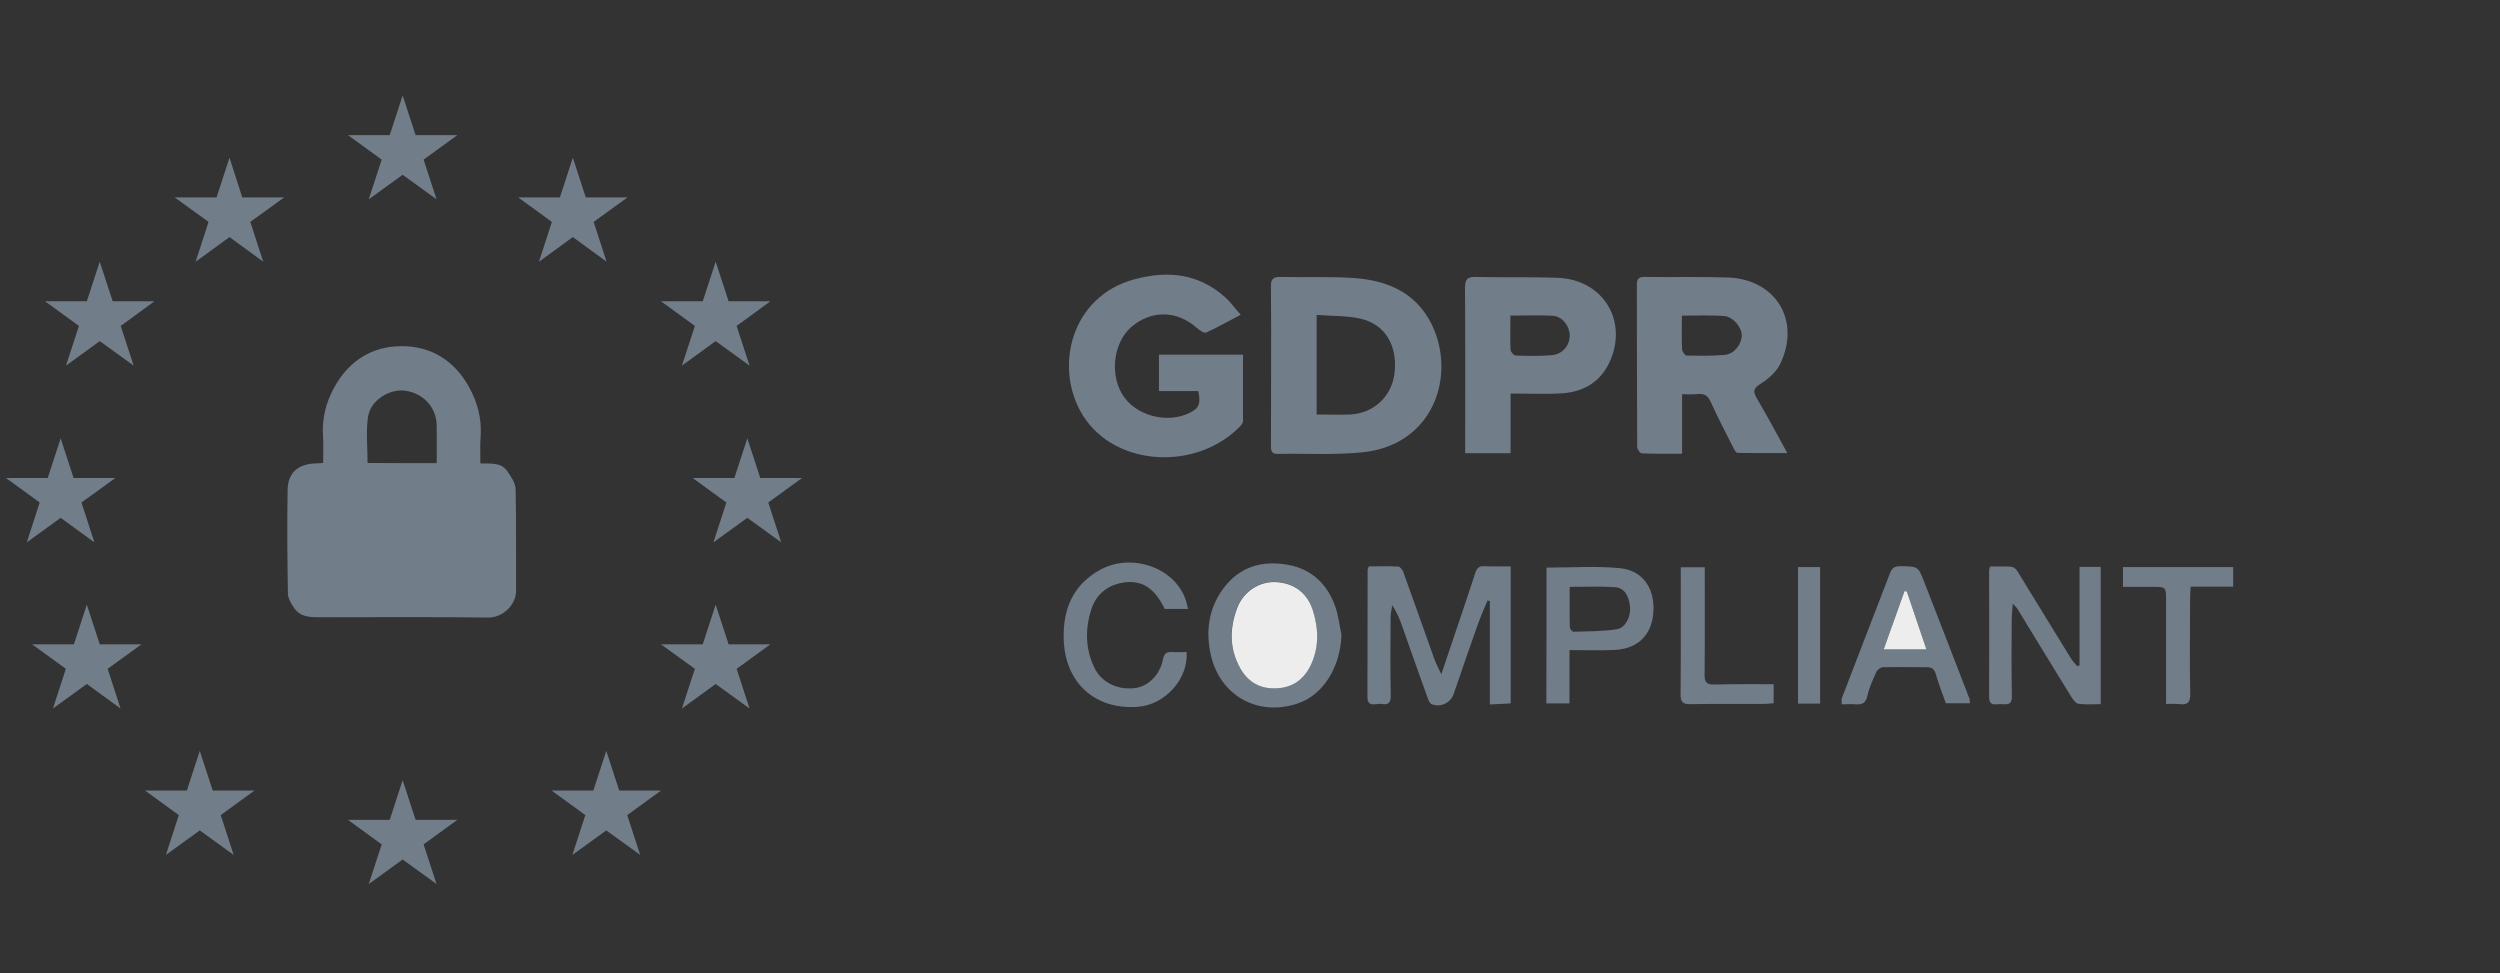 <?xml version="1.0" encoding="UTF-8"?>
<svg xmlns="http://www.w3.org/2000/svg" width="131" height="51" viewBox="0 0 131 51" fill="none">
  <rect x="0" y="0" width="131" height="51" fill="#333333" stroke="none"/>
  <path d="M66.605 19.158C66.605 17.779 66.614 16.4 66.596 15.021C66.587 14.623 66.716 14.503 67.105 14.512C68.382 14.54 69.668 14.485 70.936 14.568C72.695 14.688 74.222 15.336 75.036 17.029C76.313 19.686 75.119 23.323 71.39 23.702C69.927 23.85 68.438 23.757 66.957 23.785C66.624 23.794 66.596 23.609 66.596 23.341C66.605 21.944 66.605 20.546 66.605 19.158ZM68.993 21.721C69.604 21.721 70.168 21.74 70.733 21.721C71.982 21.666 72.935 20.768 73.074 19.547C73.24 18.14 72.602 17.011 71.325 16.706C70.585 16.53 69.798 16.567 68.993 16.502C68.993 18.297 68.993 19.991 68.993 21.721Z" fill="#717D89"></path>
  <path d="M88.14 20.657C88.14 21.721 88.14 22.712 88.14 23.776C87.409 23.776 86.715 23.785 86.03 23.757C85.938 23.757 85.789 23.535 85.789 23.424C85.771 20.583 85.78 17.742 85.771 14.901C85.771 14.586 85.9 14.503 86.197 14.512C87.64 14.531 89.084 14.494 90.528 14.54C93.036 14.623 94.368 16.77 93.295 19.047C93.091 19.482 92.656 19.861 92.24 20.12C91.832 20.38 91.87 20.546 92.073 20.898C92.601 21.796 93.091 22.712 93.656 23.739C92.712 23.739 91.879 23.748 91.046 23.73C90.972 23.73 90.889 23.582 90.842 23.489C90.435 22.684 90.009 21.879 89.639 21.055C89.491 20.722 89.306 20.62 88.964 20.648C88.695 20.676 88.436 20.657 88.14 20.657ZM88.131 16.539C88.131 17.168 88.112 17.733 88.14 18.297C88.149 18.418 88.288 18.631 88.371 18.631C89.047 18.64 89.732 18.658 90.398 18.593C90.889 18.538 91.259 18.038 91.268 17.576C91.277 17.159 90.814 16.595 90.343 16.558C89.63 16.511 88.908 16.539 88.131 16.539Z" fill="#717D89"></path>
  <path d="M62.792 20.491C62.108 20.491 61.432 20.491 60.729 20.491C60.729 19.824 60.729 19.223 60.729 18.584C62.182 18.584 63.635 18.584 65.134 18.584C65.134 19.75 65.134 20.907 65.134 22.064C65.134 22.138 65.078 22.221 65.032 22.286C62.783 24.683 58.434 24.507 56.731 21.749C55.213 19.288 56.092 15.53 59.452 14.633C61.201 14.161 62.811 14.336 64.199 15.576C64.477 15.826 64.699 16.141 65.013 16.493C64.356 16.835 63.792 17.159 63.2 17.427C63.098 17.474 62.857 17.307 62.718 17.187C61.682 16.261 60.331 16.234 59.285 17.131C58.304 17.983 58.128 19.741 58.915 20.824C59.701 21.897 61.423 22.23 62.542 21.518C62.931 21.268 62.866 20.907 62.792 20.491Z" fill="#717D89"></path>
  <path d="M76.776 23.748C76.776 23.443 76.776 23.156 76.776 22.878C76.776 20.287 76.785 17.696 76.766 15.105C76.766 14.67 76.859 14.494 77.34 14.512C78.765 14.549 80.2 14.503 81.625 14.559C84.003 14.642 85.336 16.826 84.337 18.982C83.855 20.028 82.958 20.537 81.847 20.611C80.977 20.666 80.089 20.62 79.154 20.62C79.154 21.721 79.154 22.73 79.154 23.748C78.331 23.748 77.581 23.748 76.776 23.748ZM79.145 16.539C79.145 17.187 79.126 17.761 79.154 18.334C79.163 18.445 79.33 18.631 79.422 18.631C80.052 18.649 80.681 18.668 81.31 18.612C81.875 18.566 82.254 18.103 82.254 17.576C82.254 17.094 81.866 16.576 81.375 16.548C80.653 16.502 79.931 16.539 79.145 16.539Z" fill="#717D89"></path>
  <path d="M75.523 35.333C76.133 33.519 76.726 31.797 77.29 30.067C77.383 29.78 77.485 29.65 77.79 29.669C78.234 29.687 78.678 29.678 79.16 29.678C79.16 32.093 79.16 34.453 79.16 36.859C78.799 36.878 78.456 36.897 78.068 36.915C78.068 35.092 78.068 33.297 78.068 31.501C78.031 31.492 77.984 31.473 77.947 31.464C77.762 31.908 77.568 32.343 77.41 32.797C76.985 33.981 76.587 35.175 76.17 36.369C76.004 36.841 75.467 37.091 75.014 36.897C74.93 36.859 74.866 36.73 74.829 36.628C74.384 35.397 73.949 34.166 73.514 32.926C73.376 32.528 73.228 32.121 72.95 31.714C72.922 31.936 72.867 32.158 72.867 32.38C72.857 33.741 72.848 35.11 72.876 36.471C72.885 36.869 72.681 36.943 72.395 36.887C72.117 36.841 71.654 37.109 71.654 36.517C71.654 34.287 71.664 32.066 71.664 29.835C71.664 29.808 71.691 29.78 71.728 29.678C72.228 29.678 72.746 29.66 73.274 29.687C73.366 29.697 73.487 29.854 73.533 29.974C74.088 31.501 74.625 33.037 75.171 34.564C75.263 34.805 75.384 35.036 75.523 35.333Z" fill="#717D89"></path>
  <path d="M108.968 34.851C108.968 33.148 108.968 31.436 108.968 29.706C109.338 29.706 109.69 29.706 110.078 29.706C110.078 32.084 110.078 34.435 110.078 36.897C109.69 36.897 109.292 36.934 108.912 36.878C108.764 36.859 108.616 36.637 108.514 36.48C107.57 34.953 106.645 33.426 105.71 31.899C105.673 31.834 105.608 31.779 105.47 31.631C105.442 31.992 105.414 32.251 105.414 32.51C105.405 33.843 105.396 35.166 105.423 36.499C105.433 36.971 105.137 36.906 104.868 36.897C104.609 36.878 104.23 37.054 104.23 36.526C104.239 34.315 104.23 32.103 104.23 29.891C104.23 29.845 104.248 29.798 104.276 29.687C104.646 29.687 105.025 29.669 105.396 29.697C105.497 29.706 105.636 29.808 105.692 29.9C106.636 31.427 107.561 32.954 108.505 34.481C108.598 34.639 108.736 34.777 108.857 34.916C108.903 34.888 108.94 34.87 108.968 34.851Z" fill="#717D89"></path>
  <path d="M70.294 33.278C70.229 34.972 69.341 36.406 68.008 36.859C65.917 37.572 63.908 36.452 63.437 34.278C63.177 33.075 63.335 31.918 64.056 30.9C64.899 29.715 66.102 29.345 67.481 29.595C68.73 29.817 69.554 30.604 69.97 31.788C70.137 32.26 70.192 32.778 70.294 33.278ZM66.768 36.073C67.629 36.073 68.249 35.694 68.637 34.916C69.119 33.972 69.091 32.973 68.795 32.01C68.517 31.103 67.86 30.539 66.851 30.492C66.018 30.446 65.158 30.965 64.825 31.834C64.427 32.88 64.399 33.935 64.954 34.962C65.352 35.684 65.935 36.073 66.768 36.073Z" fill="#717D89"></path>
  <path d="M81.038 29.743C82.325 29.743 83.611 29.65 84.87 29.771C86.082 29.882 86.72 30.835 86.637 32.066C86.563 33.259 85.841 33.99 84.629 34.055C83.87 34.092 83.102 34.065 82.241 34.065C82.241 34.564 82.241 35.018 82.241 35.48C82.241 35.925 82.241 36.369 82.241 36.859C81.816 36.859 81.445 36.859 81.029 36.859C81.038 34.499 81.038 32.13 81.038 29.743ZM82.251 30.752C82.251 31.455 82.241 32.158 82.26 32.871C82.26 32.954 82.389 33.102 82.445 33.102C83.204 33.084 83.972 33.084 84.722 32.973C85.166 32.908 85.453 32.316 85.416 31.834C85.369 31.224 85.11 30.798 84.638 30.77C83.87 30.715 83.093 30.752 82.251 30.752Z" fill="#717D89"></path>
  <path d="M103.221 36.85C102.814 36.85 102.416 36.85 101.962 36.85C101.796 36.378 101.592 35.869 101.444 35.351C101.37 35.073 101.24 34.962 100.972 34.962C100.204 34.962 99.445 34.944 98.677 34.962C98.557 34.962 98.372 35.092 98.325 35.203C98.14 35.61 97.946 36.027 97.853 36.452C97.77 36.841 97.585 36.934 97.233 36.906C97.002 36.887 96.771 36.906 96.502 36.906C96.511 36.776 96.484 36.656 96.521 36.563C97.354 34.379 98.205 32.205 99.038 30.03C99.149 29.743 99.288 29.669 99.584 29.669C100.5 29.678 100.509 29.669 100.833 30.502C101.629 32.538 102.416 34.583 103.202 36.619C103.221 36.674 103.212 36.748 103.221 36.85ZM100.944 34.028C100.593 32.991 100.259 31.992 99.917 30.992C99.88 30.983 99.834 30.983 99.797 30.974C99.436 31.973 99.084 32.982 98.705 34.028C99.464 34.028 100.167 34.028 100.944 34.028Z" fill="#717D89"></path>
  <path d="M62.252 31.908C61.789 31.908 61.41 31.908 61.03 31.908C60.494 30.789 59.8 30.354 58.791 30.539C57.995 30.687 57.43 31.168 57.181 31.936C56.857 32.963 56.866 34 57.347 34.99C57.717 35.758 58.569 36.175 59.476 36.054C60.179 35.962 60.781 35.36 60.938 34.555C60.993 34.278 61.095 34.148 61.391 34.166C61.65 34.185 61.919 34.166 62.178 34.166C62.28 35.564 61.058 36.924 59.642 37.035C57.366 37.211 55.792 35.767 55.737 33.463C55.7 31.899 56.227 30.641 57.653 29.854C59.291 28.956 61.539 29.734 62.122 31.409C62.178 31.547 62.196 31.696 62.252 31.908Z" fill="#717D89"></path>
  <path d="M113.502 36.887C113.502 35.027 113.502 33.25 113.502 31.474C113.502 30.742 113.493 30.752 112.771 30.752C112.272 30.752 111.781 30.752 111.244 30.752C111.244 30.4 111.244 30.076 111.244 29.715C113.151 29.715 115.066 29.715 117.019 29.715C117.019 30.048 117.019 30.363 117.019 30.742C116.288 30.742 115.566 30.742 114.789 30.742C114.78 30.974 114.761 31.15 114.761 31.325C114.761 33 114.733 34.685 114.77 36.36C114.78 36.822 114.613 36.943 114.206 36.897C113.993 36.869 113.78 36.887 113.502 36.887Z" fill="#717D89"></path>
  <path d="M92.939 35.851C92.939 36.212 92.939 36.508 92.939 36.85C92.763 36.859 92.588 36.887 92.412 36.887C91.135 36.887 89.848 36.878 88.571 36.897C88.192 36.906 88.062 36.795 88.062 36.397C88.081 34.185 88.072 31.982 88.072 29.724C88.488 29.724 88.877 29.724 89.33 29.724C89.33 29.919 89.33 30.095 89.33 30.27C89.33 31.964 89.339 33.657 89.321 35.36C89.312 35.767 89.45 35.879 89.839 35.869C90.848 35.842 91.856 35.851 92.939 35.851Z" fill="#717D89"></path>
  <path d="M95.373 36.869C94.984 36.869 94.624 36.869 94.216 36.869C94.216 34.509 94.216 32.14 94.216 29.715C94.568 29.715 94.957 29.715 95.373 29.715C95.373 32.084 95.373 34.435 95.373 36.869Z" fill="#717D89"></path>
  <path d="M66.768 36.073C65.935 36.073 65.352 35.684 64.963 34.972C64.408 33.954 64.436 32.889 64.834 31.844C65.167 30.974 66.018 30.455 66.861 30.502C67.86 30.557 68.526 31.113 68.804 32.019C69.1 32.982 69.128 33.972 68.647 34.925C68.249 35.693 67.629 36.073 66.768 36.073Z" fill="#EDEDED"></path>
  <path d="M100.944 34.028C100.167 34.028 99.464 34.028 98.705 34.028C99.084 32.973 99.436 31.973 99.797 30.974C99.834 30.983 99.88 30.983 99.917 30.992C100.26 31.992 100.593 32.991 100.944 34.028Z" fill="#EDEDED"></path>
  <path d="M23.965 42.96H21.777L21.099 40.88L20.422 42.96H18.233L20.001 44.245L19.323 46.324L21.099 45.039L22.875 46.324L22.197 44.245L23.965 42.96Z" fill="#717D89"></path>
  <path d="M13.334 41.425H11.146L10.468 39.346L9.791 41.425H7.602L9.37 42.711L8.693 44.798L10.468 43.513L12.244 44.798L11.566 42.711L13.334 41.425Z" fill="#717D89"></path>
  <path d="M34.635 41.425H32.447L31.769 39.346L31.091 41.425H28.903L30.671 42.711L29.993 44.798L31.769 43.513L33.545 44.798L32.867 42.711L34.635 41.425Z" fill="#717D89"></path>
  <path d="M7.415 33.762H5.227L4.549 31.683L3.872 33.762H1.683L3.451 35.047L2.774 37.126L4.549 35.841L6.317 37.126L5.64 35.047L7.415 33.762Z" fill="#717D89"></path>
  <path d="M6.045 25.047H3.856L3.179 22.968L2.501 25.047H0.312L2.08 26.332L1.403 28.419L3.179 27.134L4.946 28.419L4.269 26.332L6.045 25.047Z" fill="#717D89"></path>
  <path d="M42.026 25.047H39.838L39.16 22.968L38.482 25.047H36.294L38.062 26.332L37.384 28.419L39.16 27.134L40.936 28.419L40.258 26.332L42.026 25.047Z" fill="#717D89"></path>
  <path d="M40.367 33.762H38.179L37.501 31.683L36.824 33.762H34.635L36.411 35.047L35.733 37.126L37.501 35.841L39.277 37.126L38.599 35.047L40.367 33.762Z" fill="#717D89"></path>
  <path d="M40.367 15.787H38.179L37.501 13.715L36.824 15.787H34.635L36.411 17.079L35.733 19.159L37.501 17.874L39.277 19.159L38.599 17.079L40.367 15.787Z" fill="#717D89"></path>
  <path d="M8.093 15.787H5.904L5.227 13.715L4.549 15.787H2.361L4.136 17.079L3.459 19.159L5.227 17.874L7.003 19.159L6.325 17.079L8.093 15.787Z" fill="#717D89"></path>
  <path d="M23.965 7.08H21.777L21.099 5L20.422 7.08H18.233L20.001 8.365L19.323 10.444L21.099 9.159L22.875 10.444L22.197 8.365L23.965 7.08Z" fill="#717D89"></path>
  <path d="M14.892 10.343H12.696L12.026 8.263L11.348 10.343H9.152L10.928 11.628L10.25 13.715L12.026 12.422L13.794 13.715L13.116 11.628L14.892 10.343Z" fill="#717D89"></path>
  <path d="M32.883 10.343H30.694L30.017 8.263L29.339 10.343H27.151L28.919 11.628L28.241 13.715L30.017 12.422L31.785 13.715L31.107 11.628L32.883 10.343Z" fill="#717D89"></path>
  <path d="M25.172 24.284C25.725 24.299 26.263 24.221 26.582 24.689C26.777 24.969 27.01 25.312 27.018 25.631C27.057 27.407 27.034 29.182 27.042 30.958C27.042 31.69 26.356 32.368 25.577 32.36C22.641 32.321 19.705 32.344 16.769 32.344C16.263 32.344 15.741 32.344 15.414 31.861C15.266 31.636 15.095 31.371 15.087 31.122C15.056 29.307 15.04 27.485 15.071 25.67C15.087 24.767 15.624 24.315 16.52 24.284C16.629 24.284 16.738 24.268 16.933 24.26C16.933 23.77 16.956 23.287 16.925 22.812C16.87 21.9 17.088 21.067 17.524 20.28C18.288 18.902 19.503 18.139 21.037 18.139C22.579 18.131 23.809 18.886 24.581 20.288C25.017 21.075 25.242 21.908 25.188 22.819C25.149 23.287 25.172 23.762 25.172 24.284ZM22.883 24.268C22.883 23.575 22.89 22.928 22.883 22.29C22.867 21.348 22.189 20.608 21.239 20.475C20.406 20.358 19.417 20.974 19.285 21.838C19.168 22.625 19.261 23.442 19.261 24.26C20.461 24.268 21.644 24.268 22.883 24.268Z" fill="#717D89"></path>
</svg>
